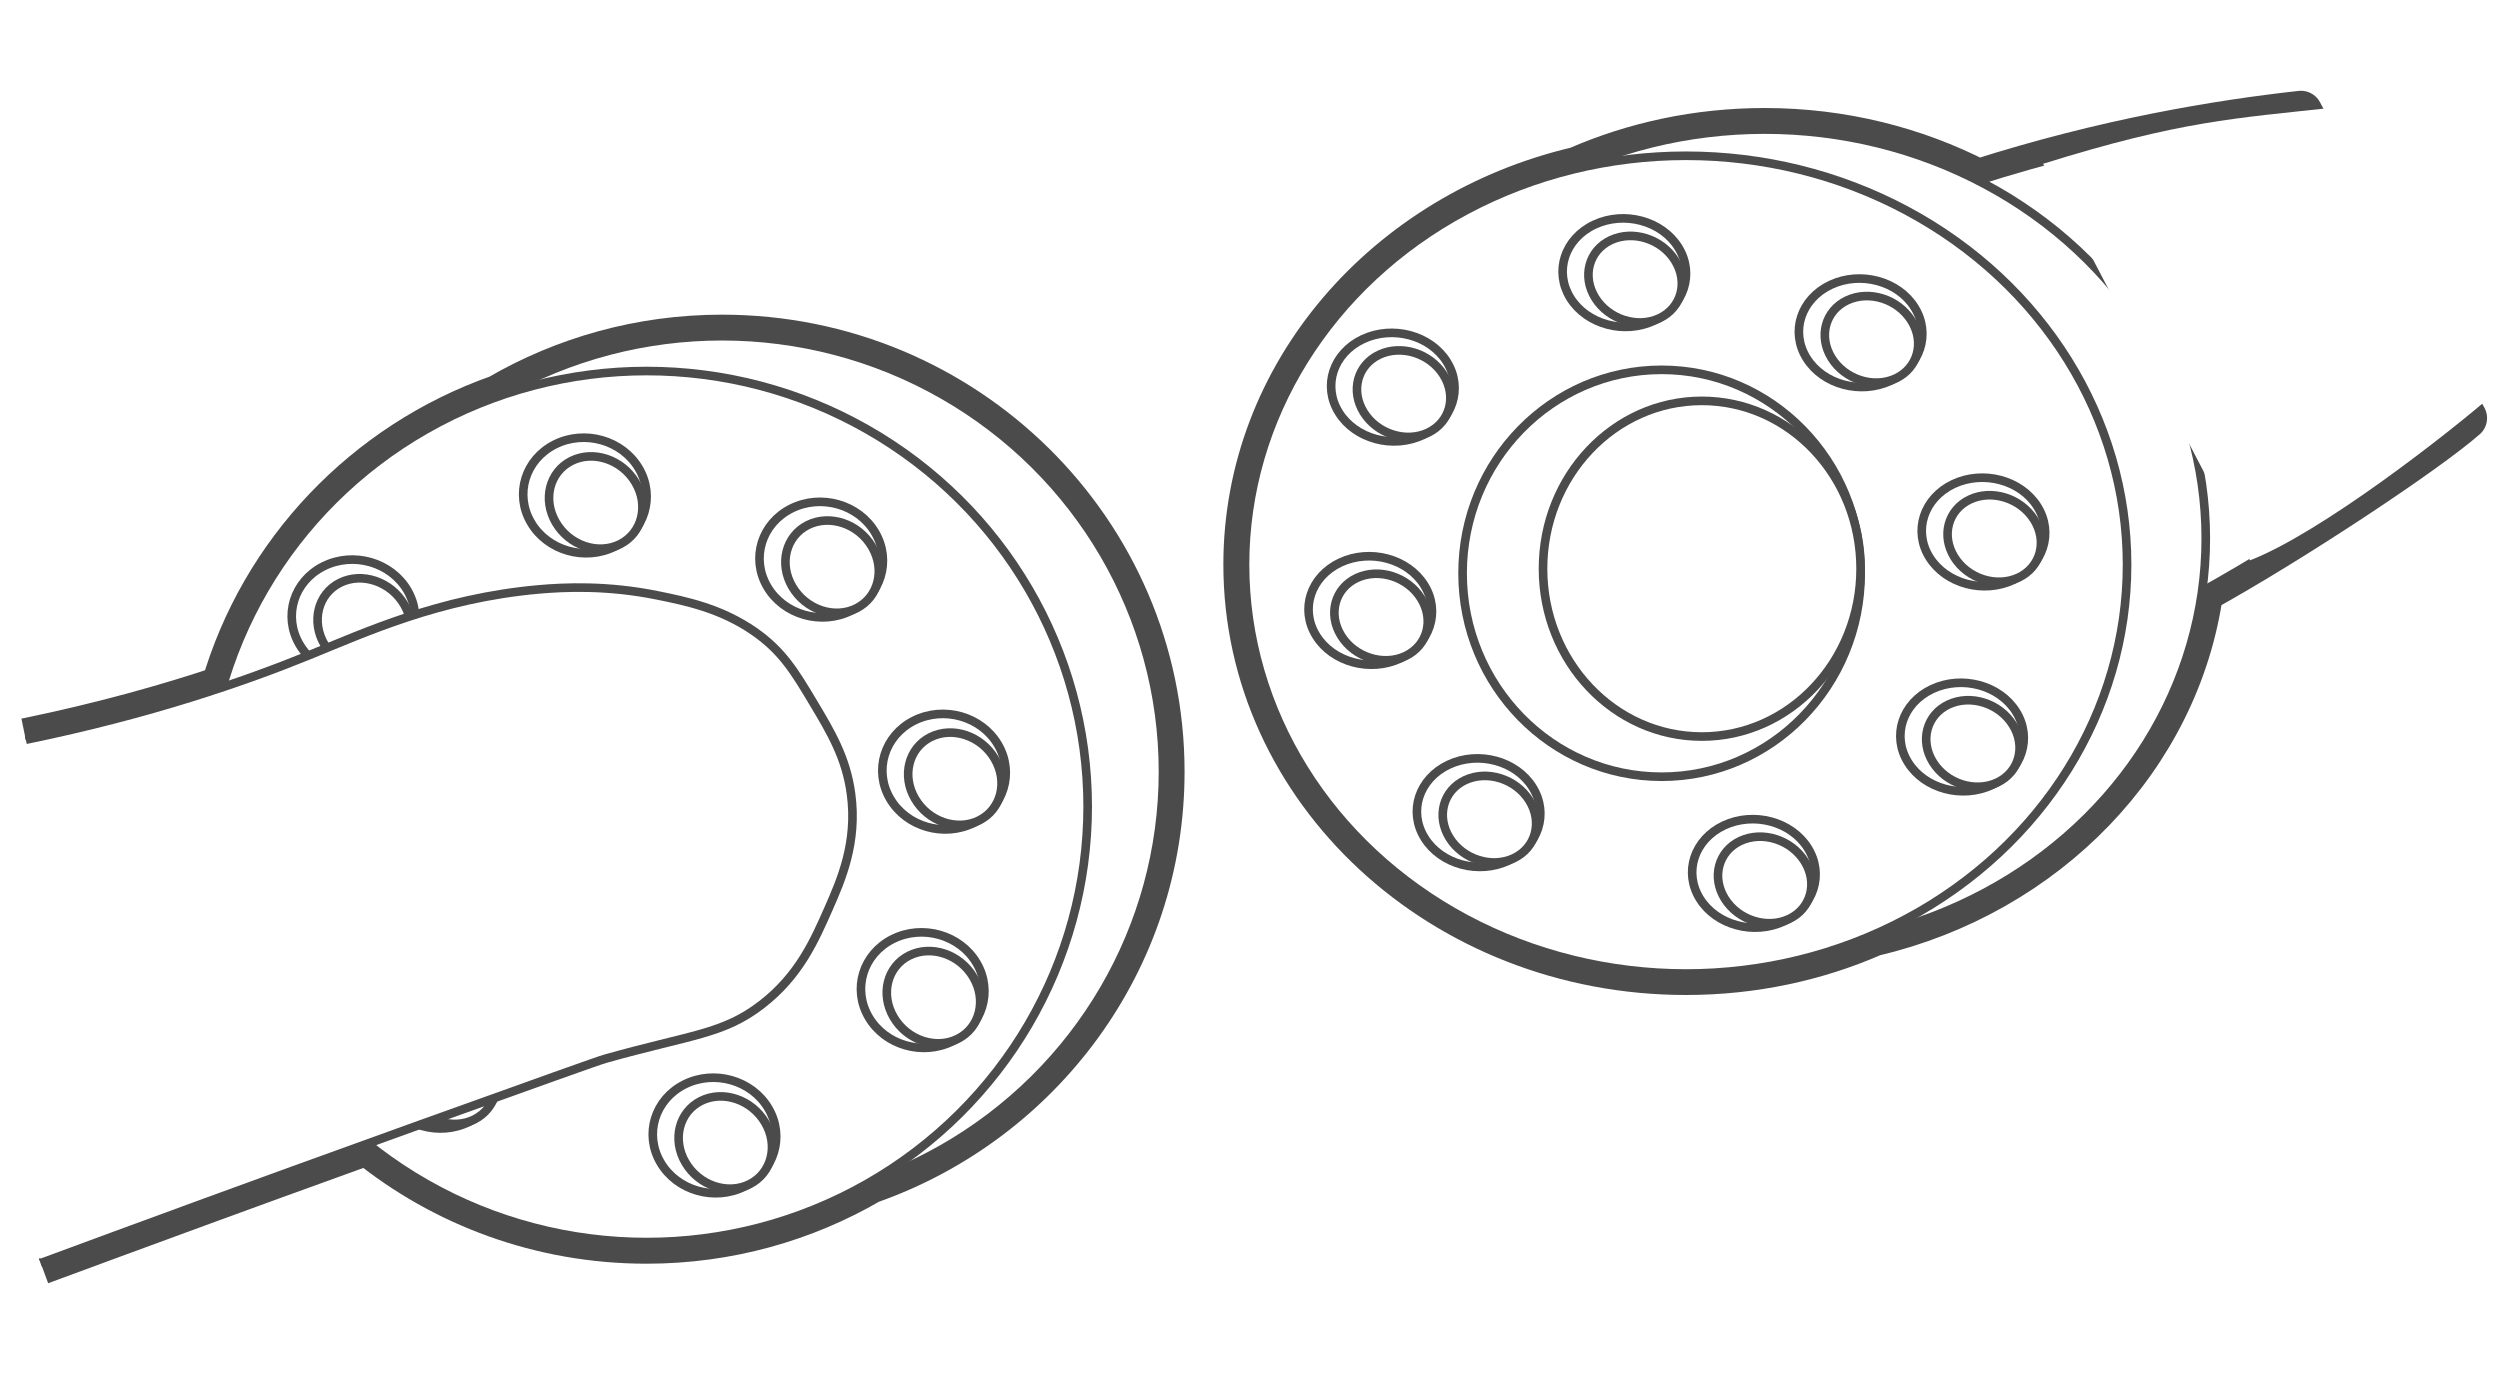 <?xml version="1.0" encoding="UTF-8"?>
<svg id="_レイヤー_2" data-name="レイヤー 2" xmlns="http://www.w3.org/2000/svg" viewBox="0 0 290 160">
  <defs>
    <style>
      .cls-1 {
        fill: none;
        stroke-linejoin: round;
        stroke-width: 5px;
      }

      .cls-1, .cls-2 {
        stroke: #4b4b4b;
      }

      .cls-2 {
        stroke-miterlimit: 10;
      }

      .cls-2, .cls-3 {
        fill: #fff;
      }

      .cls-3 {
        stroke-width: 0px;
      }
    </style>
  </defs>
  <g id="_レイヤー_1-2" data-name="レイヤー 1">
    <g>
      <rect class="cls-3" width="290" height="160"/>
      <g>
        <g>
          <g>
            <path class="cls-1" d="M255.43,68.59c10.36-5.71,26.02-16.1,30.57-20.09l-19.09-35.47c-9.66,1.07-22.68,3.22-37.44,7.93-7.34-3.77-15.78-5.93-24.77-5.93-7.77,0-15.14,1.61-21.74,4.49-22.16,5.21-38.55,23.81-38.55,45.97,0,26.19,22.9,47.43,51.16,47.43,7.77,0,15.14-1.61,21.73-4.49,20.08-4.72,35.41-20.45,38.11-39.85Z"/>
            <path class="cls-1" d="M4.72,146.51c4.98-1.84,11.43-4.22,18.97-6.98,4.22-1.54,10.64-3.89,18.91-6.87,8.82,7.14,20.1,11.43,32.4,11.43,9.46,0,18.32-2.55,25.92-6.97,19.81-6.97,33.99-25.64,33.99-47.6,0-27.9-22.9-50.52-51.16-50.52-9.46,0-18.32,2.55-25.92,6.97-15.47,5.45-27.5,18.04-32.03,33.75-6.22,2.08-13.81,4.24-22.81,6.09"/>
          </g>
          <g>
            <path class="cls-2" d="M255.43,68.59c10.36-5.71,26.02-16.1,30.57-20.09l-19.09-35.47c-9.66,1.07-22.68,3.22-37.44,7.93-7.34-3.77-15.78-5.93-24.77-5.93-7.77,0-15.14,1.61-21.74,4.49-22.16,5.21-38.55,23.81-38.55,45.97,0,26.19,22.9,47.43,51.16,47.43,7.77,0,15.14-1.61,21.73-4.49,20.08-4.72,35.41-20.45,38.11-39.85Z"/>
            <path class="cls-2" d="M4.72,146.51c4.98-1.84,11.43-4.22,18.97-6.98,4.22-1.54,10.64-3.89,18.91-6.87,8.82,7.14,20.1,11.43,32.4,11.43,9.46,0,18.32-2.55,25.92-6.97,19.81-6.97,33.99-25.64,33.99-47.6,0-27.9-22.9-50.52-51.16-50.52-9.46,0-18.32,2.55-25.92,6.97-15.47,5.45-27.5,18.04-32.03,33.75-6.22,2.08-13.81,4.24-22.81,6.09"/>
          </g>
        </g>
        <g>
          <path class="cls-2" d="M266.91,13.03c-11.16,1.23-26.8,3.91-44.41,10.3-19.61,7.11-31.25,15.05-30.42,16.92.84,1.92,15.2-.19,20.41,2.87,2.04,1.2,2.53,2.12,7.43,5.3,5.35,3.46,5.83,3.05,7.38,4.64,2.71,2.78,3,5.85,3.47,10.91.3,3.19.49,5.23-.27,7.93-1.71,6.04-6.37,8.86-5.4,9.69,1.13.97,7.93-2.52,18.74-7.53,2.46-1.14,3.3-1.51,3.88-1.75.4-.16.72-.29.87-.35.06-.02.1-.04.1-.04,8.16-3.17,31.57-18.39,37.32-23.41"/>
          <g>
            <ellipse class="cls-2" cx="204.71" cy="62.46" rx="51.16" ry="47.43"/>
            <ellipse class="cls-2" cx="195.58" cy="65.5" rx="51.16" ry="47.43"/>
          </g>
          <g>
            <path class="cls-2" d="M212.36,33.04c3.46-1.62,7.82-.45,9.73,2.62,1.92,3.07.67,6.88-2.79,8.51-3.46,1.62-7.82.45-9.73-2.62-1.92-3.07-.67-6.88,2.79-8.51Z"/>
            <path class="cls-2" d="M214.27,34.84c2.56-1.2,5.89-.15,7.45,2.35,1.56,2.5.75,5.5-1.8,6.7-2.56,1.2-5.89.15-7.45-2.35s-.75-5.5,1.8-6.7Z"/>
          </g>
          <g>
            <path class="cls-2" d="M226.61,56.14c3.46-1.62,7.82-.45,9.73,2.62,1.92,3.07.67,6.88-2.79,8.51s-7.82.45-9.73-2.62c-1.92-3.07-.67-6.88,2.79-8.51Z"/>
            <path class="cls-2" d="M228.51,57.94c2.56-1.2,5.89-.15,7.45,2.35,1.56,2.5.75,5.5-1.8,6.7-2.56,1.2-5.89.15-7.45-2.35-1.56-2.5-.75-5.5,1.8-6.7Z"/>
          </g>
          <g>
            <path class="cls-2" d="M184.95,26.06c3.46-1.62,7.82-.45,9.73,2.62,1.92,3.07.67,6.88-2.79,8.51s-7.82.45-9.73-2.62-.67-6.88,2.79-8.51Z"/>
            <path class="cls-2" d="M186.85,27.86c2.56-1.2,5.89-.15,7.45,2.35,1.56,2.5.75,5.5-1.8,6.7s-5.89.15-7.45-2.35c-1.56-2.5-.75-5.5,1.8-6.7Z"/>
          </g>
          <g>
            <path class="cls-2" d="M224.13,79.93c3.46-1.62,7.82-.45,9.73,2.62,1.92,3.07.67,6.88-2.79,8.51-3.46,1.62-7.82.45-9.73-2.62-1.92-3.07-.67-6.88,2.79-8.51Z"/>
            <path class="cls-2" d="M226.03,81.72c2.56-1.2,5.89-.15,7.45,2.35,1.56,2.5.75,5.5-1.8,6.7-2.56,1.2-5.89.15-7.45-2.35s-.75-5.5,1.8-6.7Z"/>
          </g>
          <g>
            <path class="cls-2" d="M158.1,39.34c3.46-1.62,7.82-.45,9.73,2.62,1.92,3.07.67,6.88-2.79,8.51s-7.82.45-9.73-2.62c-1.92-3.07-.67-6.88,2.79-8.51Z"/>
            <path class="cls-2" d="M160,41.14c2.56-1.2,5.89-.15,7.45,2.35s.75,5.5-1.8,6.7c-2.56,1.2-5.89.15-7.45-2.35-1.56-2.5-.75-5.5,1.8-6.7Z"/>
          </g>
          <g>
            <path class="cls-2" d="M199.98,95.75c3.46-1.62,7.82-.45,9.73,2.62,1.92,3.07.67,6.88-2.79,8.51-3.46,1.62-7.82.45-9.73-2.62-1.92-3.07-.67-6.88,2.79-8.51Z"/>
            <path class="cls-2" d="M201.88,97.55c2.56-1.2,5.89-.15,7.45,2.35,1.56,2.5.75,5.5-1.8,6.7-2.56,1.2-5.89.15-7.45-2.35-1.56-2.5-.75-5.5,1.8-6.7Z"/>
          </g>
          <g>
            <path class="cls-2" d="M168.05,88.7c3.46-1.62,7.82-.45,9.73,2.62,1.92,3.07.67,6.88-2.79,8.51s-7.82.45-9.73-2.62c-1.92-3.07-.67-6.88,2.79-8.51Z"/>
            <path class="cls-2" d="M169.95,90.5c2.56-1.2,5.89-.15,7.45,2.35,1.56,2.5.75,5.5-1.8,6.7-2.56,1.2-5.89.15-7.45-2.35-1.56-2.5-.75-5.5,1.8-6.7Z"/>
          </g>
          <g>
            <path class="cls-2" d="M155.48,65.25c3.46-1.62,7.82-.45,9.73,2.62,1.92,3.07.67,6.88-2.79,8.51-3.46,1.62-7.82.45-9.73-2.62-1.92-3.07-.67-6.88,2.79-8.51Z"/>
            <path class="cls-2" d="M157.38,67.05c2.56-1.2,5.89-.15,7.45,2.35,1.56,2.5.75,5.5-1.8,6.7s-5.89.15-7.45-2.35c-1.56-2.5-.75-5.5,1.8-6.7Z"/>
          </g>
          <g>
            <ellipse class="cls-2" cx="192.75" cy="66.5" rx="23.09" ry="23.6"/>
            <ellipse class="cls-2" cx="197.41" cy="65.97" rx="18.42" ry="19.47"/>
          </g>
        </g>
        <path class="cls-3" d="M261,65c8.16-3.17,22.75-14.48,28.5-19.5l-19-33c-11.16,1.23-17.5,1.5-33.5,6.5"/>
        <g>
          <g>
            <ellipse class="cls-2" cx="83.75" cy="89.52" rx="51.16" ry="50.52"/>
            <ellipse class="cls-2" cx="75.01" cy="93.56" rx="51.16" ry="50.52"/>
          </g>
          <g>
            <path class="cls-2" d="M91.79,58.99c3.46-1.73,7.82-.48,9.73,2.79,1.92,3.27.67,7.33-2.79,9.06s-7.82.48-9.73-2.79c-1.92-3.27-.67-7.33,2.79-9.06Z"/>
            <path class="cls-2" d="M93.7,60.91c2.56-1.28,5.89-.16,7.45,2.51,1.56,2.66.75,5.86-1.8,7.14-2.56,1.28-5.89.16-7.45-2.51-1.56-2.66-.75-5.86,1.8-7.14Z"/>
          </g>
          <g>
            <path class="cls-2" d="M106.04,83.59c3.46-1.73,7.82-.48,9.73,2.79,1.92,3.27.67,7.33-2.79,9.06-3.46,1.73-7.82.48-9.73-2.79-1.92-3.27-.67-7.33,2.79-9.06Z"/>
            <path class="cls-2" d="M107.94,85.51c2.56-1.28,5.89-.16,7.45,2.51s.75,5.86-1.8,7.14c-2.56,1.28-5.89.16-7.45-2.51-1.56-2.66-.75-5.86,1.8-7.14Z"/>
          </g>
          <g>
            <path class="cls-2" d="M64.38,51.55c3.46-1.73,7.82-.48,9.73,2.79,1.92,3.27.67,7.33-2.79,9.06s-7.82.48-9.73-2.79c-1.92-3.27-.67-7.33,2.79-9.06Z"/>
            <path class="cls-2" d="M66.28,53.47c2.56-1.28,5.89-.16,7.45,2.51,1.56,2.66.75,5.86-1.8,7.14-2.56,1.28-5.89.16-7.45-2.51-1.56-2.66-.75-5.86,1.8-7.14Z"/>
          </g>
          <g>
            <path class="cls-2" d="M103.56,108.93c3.46-1.73,7.82-.48,9.73,2.79,1.92,3.27.67,7.33-2.79,9.06-3.46,1.73-7.82.48-9.73-2.79-1.92-3.27-.67-7.33,2.79-9.06Z"/>
            <path class="cls-2" d="M105.46,110.85c2.56-1.28,5.89-.16,7.45,2.51,1.56,2.66.75,5.86-1.8,7.14-2.56,1.28-5.89.16-7.45-2.51-1.56-2.66-.75-5.86,1.8-7.14Z"/>
          </g>
          <g>
            <path class="cls-2" d="M37.53,65.69c3.46-1.73,7.82-.48,9.73,2.79s.67,7.33-2.79,9.06c-3.46,1.73-7.82.48-9.73-2.79-1.92-3.27-.67-7.33,2.79-9.06Z"/>
            <path class="cls-2" d="M39.43,67.61c2.56-1.28,5.89-.16,7.45,2.51,1.56,2.66.75,5.86-1.8,7.14s-5.89.16-7.45-2.51c-1.56-2.66-.75-5.86,1.8-7.14Z"/>
          </g>
          <g>
            <path class="cls-2" d="M79.41,125.79c3.46-1.73,7.82-.48,9.73,2.79,1.92,3.27.67,7.33-2.79,9.06-3.46,1.73-7.82.48-9.73-2.79-1.92-3.27-.67-7.33,2.79-9.06Z"/>
            <path class="cls-2" d="M81.31,127.71c2.56-1.28,5.89-.16,7.45,2.51,1.56,2.66.75,5.86-1.8,7.14-2.56,1.28-5.89.16-7.45-2.51-1.56-2.66-.75-5.86,1.8-7.14Z"/>
          </g>
          <g>
            <path class="cls-2" d="M47.48,118.28c3.46-1.73,7.82-.48,9.73,2.79,1.92,3.27.67,7.33-2.79,9.06-3.46,1.73-7.82.48-9.73-2.79-1.92-3.27-.67-7.33,2.79-9.06Z"/>
            <path class="cls-2" d="M49.38,120.2c2.56-1.28,5.89-.16,7.45,2.51,1.56,2.66.75,5.86-1.8,7.14-2.56,1.28-5.89.16-7.45-2.51-1.56-2.66-.75-5.86,1.8-7.14Z"/>
          </g>
          <g>
            <path class="cls-2" d="M34.91,93.3c3.46-1.73,7.82-.48,9.73,2.79,1.92,3.27.67,7.33-2.79,9.06-3.46,1.73-7.82.48-9.73-2.79-1.92-3.27-.67-7.33,2.79-9.06Z"/>
            <path class="cls-2" d="M36.81,95.22c2.56-1.28,5.89-.16,7.45,2.51,1.56,2.66.75,5.86-1.8,7.14-2.56,1.28-5.89.16-7.45-2.51-1.56-2.66-.75-5.86,1.8-7.14Z"/>
          </g>
          <path class="cls-2" d="M3,85.81c14.56-2.99,25.43-6.79,32.77-9.77,6.58-2.67,15.15-6.64,26.73-7.67,2.96-.26,7.92-.5,13.8.7,3.23.66,7.33,1.49,11.21,4.19,3.25,2.26,4.69,4.67,6.9,8.37,1.97,3.3,3.75,6.28,4.31,10.47.76,5.63-1.15,9.98-2.59,13.26-1.66,3.77-3.43,7.81-7.76,11.16-4.47,3.46-8.15,3.48-18.11,6.28-.9.25-7.79,2.73-21.56,7.67-11.24,4.04-19.8,7.17-25.01,9.07-7.55,2.76-13.99,5.14-18.97,6.98"/>
        </g>
        <polygon class="cls-3" points="9.5 143.5 1.5 147.5 .5 142.5 9.5 143.5"/>
      </g>
    </g>
  </g>
</svg>